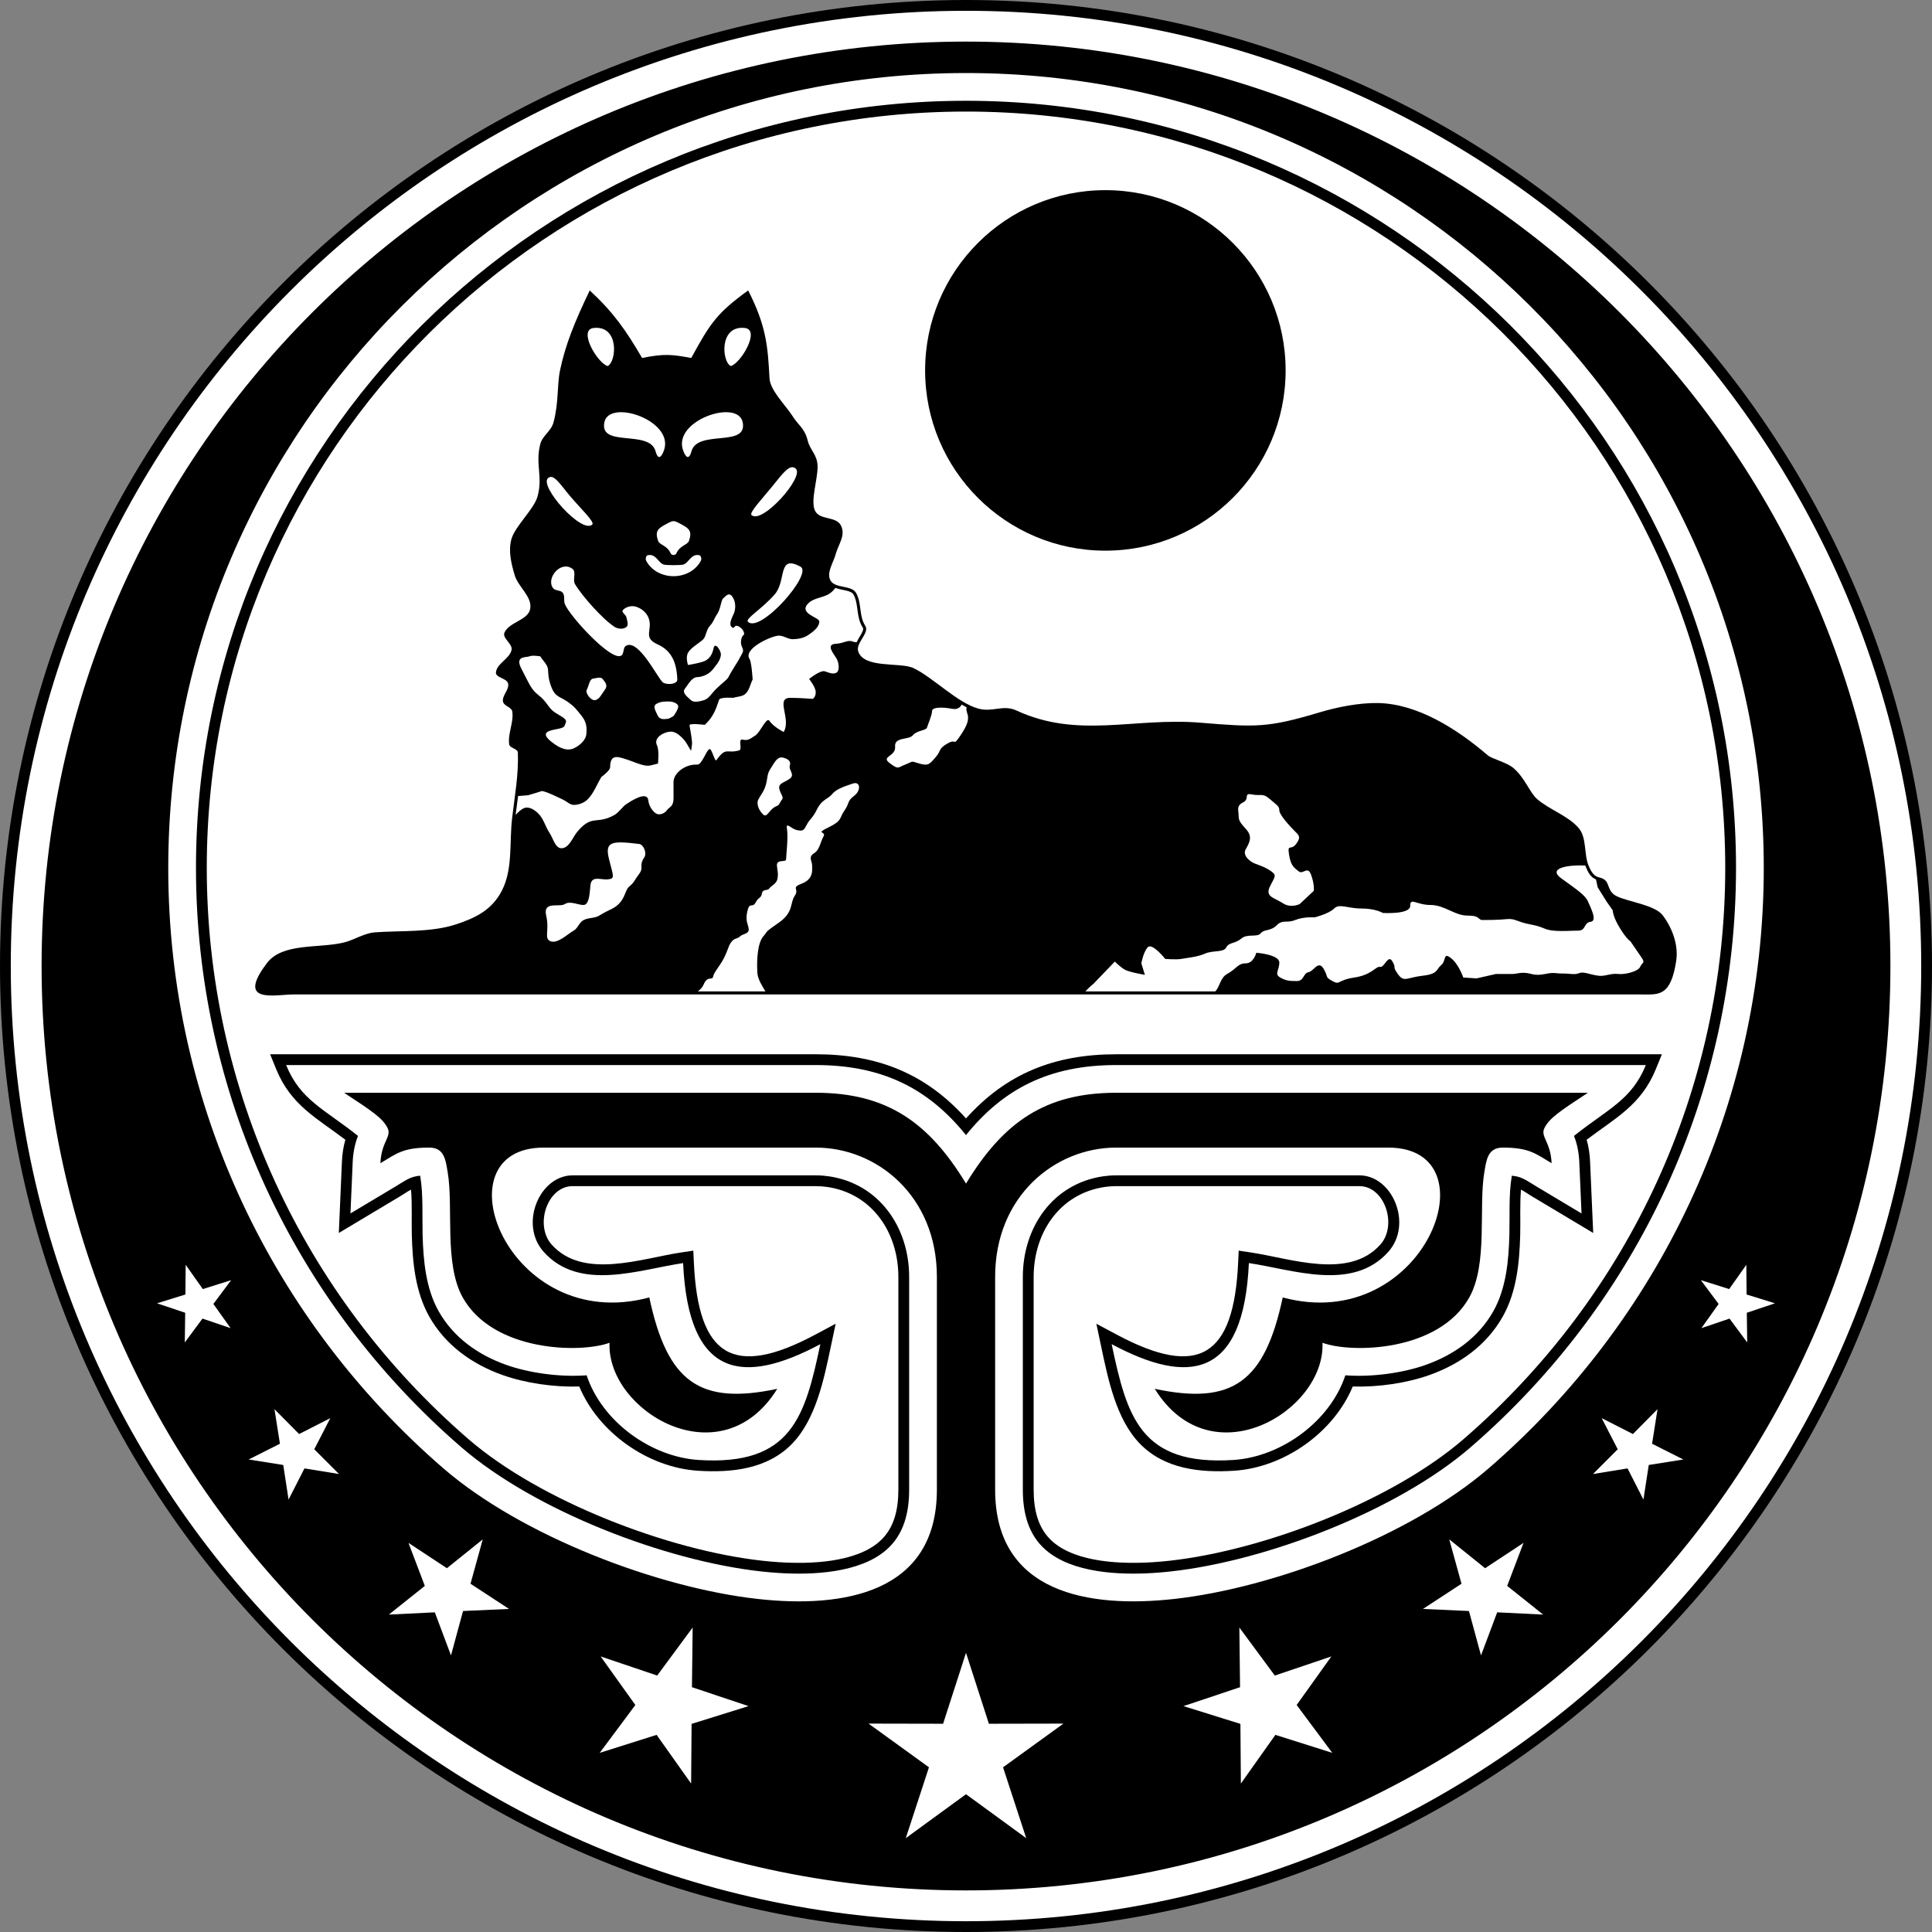 <?xml version="1.0" encoding="UTF-8" standalone="no"?>
<!-- Creator: CorelDRAW -->

<svg
   xmlns:dc="http://purl.org/dc/elements/1.1/"
   xmlns:cc="http://creativecommons.org/ns#"
   xmlns:rdf="http://www.w3.org/1999/02/22-rdf-syntax-ns#"
   xmlns:svg="http://www.w3.org/2000/svg"
   xmlns="http://www.w3.org/2000/svg"
   xmlns:sodipodi="http://sodipodi.sourceforge.net/DTD/sodipodi-0.dtd"
   xmlns:inkscape="http://www.inkscape.org/namespaces/inkscape"
   xml:space="preserve"
   width="210mm"
   height="210mm"
   style="shape-rendering:geometricPrecision; text-rendering:geometricPrecision; image-rendering:optimizeQuality; fill-rule:evenodd; clip-rule:evenodd"
   viewBox="0 0 210 210"
   version="1.1"
   id="svg891"
   sodipodi:docname="Coat of arms of Ichkeria.svg"
   inkscape:version="0.92.4 (5da689c313, 2019-01-14)"><rect x="0" y="0" width="210" height="210" fill="#808080" stroke="none"/><sodipodi:namedview
   pagecolor="#ffffff"
   bordercolor="#666666"
   borderopacity="1"
   objecttolerance="10"
   gridtolerance="10"
   guidetolerance="10"
   inkscape:pageopacity="0"
   inkscape:pageshadow="2"
   inkscape:window-width="1366"
   inkscape:window-height="705"
   id="namedview893"
   showgrid="false"
   inkscape:zoom="0.49266683"
   inkscape:cx="112.98879"
   inkscape:cy="502.20686"
   inkscape:window-x="-8"
   inkscape:window-y="-8"
   inkscape:window-maximized="1"
   inkscape:current-layer="svg891" />
 <defs
   id="defs858">
  <style
   type="text/css"
   id="style856">
   <![CDATA[
    .fil0 {fill:black}
    .fil1 {fill:#009933}
    .fil3 {fill:#CC9933}
    .fil2 {fill:white}
   ]]>
  </style>
 </defs>
 <g
   id="Layer_x0020_1">
  <path
   class="fil0"
   d="M105 -5.0307e-015c-57.98,0 -105,47.02 -105,105 0,57.98 47.02,105 105,105 57.98,0 105,-47.02 105,-105 0,-57.98 -47.02,-105 -105,-105z"
   id="path861" />
  <path
   class="fil1"
   d="M121.325 114.594l59.315 0 -0.657 1.614c-1.596,3.922 -4.429,5.332 -7.519,7.675 0.218,0.771 0.337,1.573 0.371,2.371l0.243 5.59 0.095 2.174 -6.669 -3.989c-0.414,-0.248 -0.785,-0.515 -1.181,-0.722 -0.133,1.616 -0.042,3.323 -0.084,4.913 -0.079,3.019 -0.385,6.201 -1.895,8.882 -1.752,3.108 -4.644,5.175 -7.964,6.356 -2.521,0.897 -5.598,1.332 -8.344,1.248 -2.091,5.038 -7.499,8.813 -12.897,9.157 -3.669,0.234 -7.574,-0.174 -10.26,-2.961 -2.575,-2.672 -3.446,-7.038 -4.19,-10.555l-0.521 -2.463 2.22 1.186c8.939,4.776 12.725,2.352 13.193,-7.833l0.059 -1.296 1.283 0.19c4.325,0.638 10.677,2.997 14.115,-0.849 1.88,-2.103 0.485,-6.355 -2.283,-6.355l-26.43 0c-0.408,0 -0.816,0.03 -1.219,0.088 -4.931,0.712 -7.753,4.989 -7.753,9.772l0 23.136c0,2.111 0.432,4.242 2.106,5.681 2.625,2.258 7.521,2.41 10.813,2.203 0.632,-0.04 1.264,-0.096 1.893,-0.166 10.213,-1.133 24.134,-6.476 31.935,-13.229 18.076,-15.65 28.426,-38.15 28.426,-62.071 0,-45.527 -37.084,-82.214 -82.526,-82.214 -45.441,0 -82.525,36.687 -82.525,82.214 0,23.921 10.35,46.421 28.426,62.071 7.802,6.753 21.722,12.096 31.935,13.229 0.63,0.07 1.261,0.126 1.893,0.166 3.292,0.208 8.188,0.055 10.813,-2.203 1.674,-1.439 2.106,-3.57 2.106,-5.681l0 -23.136c0,-4.783 -2.823,-9.059 -7.753,-9.772 -0.404,-0.058 -0.811,-0.088 -1.219,-0.088l-26.43 0c-2.768,0 -4.163,4.252 -2.283,6.355 3.439,3.846 9.79,1.488 14.115,0.849l1.283 -0.19 0.059 1.296c0.468,10.185 4.254,12.609 13.193,7.833l2.22 -1.186 -0.521 2.463c-0.744,3.517 -1.615,7.883 -4.19,10.555 -2.685,2.787 -6.59,3.195 -10.26,2.961 -5.398,-0.344 -10.806,-4.12 -12.897,-9.157 -2.746,0.084 -5.823,-0.351 -8.344,-1.248 -3.32,-1.181 -6.212,-3.248 -7.964,-6.356 -1.51,-2.68 -1.816,-5.863 -1.895,-8.882 -0.042,-1.59 0.049,-3.296 -0.084,-4.913 -0.396,0.207 -0.767,0.474 -1.181,0.722l-6.669 3.989 0.095 -2.174 0.243 -5.59c0.035,-0.798 0.153,-1.6 0.371,-2.371 -3.09,-2.342 -5.923,-3.752 -7.519,-7.675l-0.657 -1.614 59.315 0c6.743,0 11.975,2.123 16.325,6.975 4.35,-4.852 9.581,-6.975 16.325,-6.975z"
   id="path863"
   style="fill:#ffffff" />
  <path
   class="fil2"
   d="M105 205.479c-55.483,0 -100.479,-44.995 -100.479,-100.479 0,-55.483 44.995,-100.479 100.479,-100.479 55.483,0 100.479,44.995 100.479,100.479 0,55.483 -44.995,100.479 -100.479,100.479zm-86.712 -111.14c0,26.043 11.575,49.395 29.872,65.236 8.569,7.418 23.402,13.026 34.214,14.225 9.206,1.022 19.461,-0.572 19.461,-11.879l0 -23.136c0,-8.768 -6.5,-14.046 -13.159,-14.046l-29.579 0c-11.65,0 -3.934,20.44 11.479,16.288 1.96,9.203 5.464,11.726 13.911,9.932 -6.134,9.888 -18.558,2.383 -18.233,-5.005 -3.163,1.164 -12.629,0.981 -15.948,-4.91 -2.06,-3.656 -0.998,-9.83 -1.646,-13.635 -0.221,-1.297 -0.349,-2.671 -2.004,-2.671 -2.853,0 -3.569,0.656 -5.307,1.696 0.104,-2.403 1.292,-2.872 0.748,-3.884 -0.542,-1.007 -1.526,-1.698 -4.694,-3.771l51.273 0c7.682,0 12.259,3.172 16.325,9.87 4.066,-6.698 8.643,-9.87 16.325,-9.87l51.273 0c-3.168,2.073 -4.152,2.764 -4.694,3.771 -0.545,1.012 0.643,1.481 0.748,3.884 -1.738,-1.039 -2.453,-1.696 -5.307,-1.696 -1.655,0 -1.783,1.374 -2.004,2.671 -0.648,3.805 0.414,9.979 -1.646,13.635 -3.319,5.891 -12.785,6.074 -15.948,4.91 0.325,7.388 -12.099,14.892 -18.233,5.005 8.447,1.794 11.951,-0.729 13.911,-9.932 15.412,4.152 23.129,-16.288 11.479,-16.288l-29.579 0c-6.659,0 -13.159,5.278 -13.159,14.046l0 23.136c0,11.306 10.255,12.9 19.461,11.879 10.812,-1.199 25.645,-6.807 34.214,-14.225 18.297,-15.842 29.872,-39.193 29.872,-65.236 0,-47.71 -38.83,-86.401 -86.713,-86.401 -47.881,0 -86.712,38.691 -86.712,86.401zm86.712 -83.386l0 0zm-54.867 146.344c-18.324,-15.865 -28.831,-38.683 -28.831,-62.957 0,-46.168 37.603,-83.386 83.699,-83.386 46.094,0 83.697,37.218 83.697,83.386 0,24.275 -10.506,47.092 -28.831,62.957 -7.977,6.905 -22.145,12.351 -32.574,13.508 -0.648,0.072 -1.298,0.13 -1.949,0.171 -3.636,0.23 -8.742,0.019 -11.652,-2.483 -1.947,-1.674 -2.514,-4.091 -2.514,-6.57l0 -23.136c0,-5.369 3.245,-10.136 8.758,-10.932 0.459,-0.066 0.922,-0.1 1.386,-0.1l26.43 0c3.609,0 5.84,5.307 3.156,8.309 -3.901,4.363 -10.346,1.938 -15.16,1.228 -0.58,12.624 -6.595,13.259 -14.916,8.813 1.666,7.875 3.121,13.234 13.228,12.588 5.2,-0.332 10.511,-4.184 12.174,-9.203 2.99,0.222 6.333,-0.278 8.749,-1.137 3.049,-1.085 5.724,-2.967 7.336,-5.827 1.402,-2.488 1.671,-5.534 1.745,-8.337 0.052,-1.971 -0.08,-4.352 0.247,-6.272l0.02 -0.124c1.103,0.107 1.476,0.454 2.772,1.23l4.802 2.872 -0.243 -5.59c-0.042,-0.963 -0.22,-1.939 -0.575,-2.838 3.699,-2.95 6.258,-3.89 7.809,-7.7l-57.572 0c-7.279,0 -12.271,2.587 -16.325,7.613 -4.054,-5.026 -9.046,-7.613 -16.325,-7.613l-57.572 0c1.55,3.811 4.109,4.751 7.809,7.7 -0.355,0.899 -0.533,1.875 -0.575,2.838l-0.243 5.59 4.802 -2.872c1.296,-0.775 1.669,-1.122 2.772,-1.23l0.02 0.124c0.327,1.92 0.195,4.301 0.247,6.272 0.074,2.803 0.343,5.849 1.745,8.337 1.612,2.86 4.287,4.742 7.336,5.827 2.416,0.86 5.759,1.359 8.749,1.137 1.664,5.019 6.974,8.871 12.174,9.203 10.108,0.645 11.562,-4.714 13.228,-12.588 -8.321,4.446 -14.337,3.811 -14.916,-8.813 -4.814,0.711 -11.26,3.136 -15.16,-1.228 -2.684,-3.002 -0.453,-8.309 3.156,-8.309l26.43 0c0.464,0 0.927,0.034 1.386,0.1 5.513,0.796 8.758,5.564 8.758,10.932l0 23.136c0,2.479 -0.567,4.896 -2.514,6.57 -2.91,2.503 -8.016,2.713 -11.652,2.483 -0.651,-0.041 -1.3,-0.099 -1.949,-0.171 -10.429,-1.157 -24.596,-6.603 -32.574,-13.508zm54.867 -156.124c-57.333,0 -103.828,46.495 -103.828,103.828 0,57.333 46.495,103.828 103.828,103.828 57.333,0 103.828,-46.495 103.828,-103.828 0,-57.333 -46.495,-103.828 -103.828,-103.828z"
   id="path865" />
  <path
   class="fil0"
   d="M182.199 104.437c-0.603,3.922 -1.901,3.657 -3.794,3.657l-146.497 0c-2.016,0 -6.3,1.082 -2.889,-3.415 1.69,-2.228 5.638,-1.57 8.355,-2.232 1.126,-0.274 2.22,-1.024 3.376,-1.106 2.806,-0.2 6.093,0.021 8.767,-0.851 2.214,-0.723 3.94,-1.586 5.019,-3.65 1.228,-2.35 0.819,-5.243 1.125,-7.878 0.277,-2.381 0.721,-4.769 0.628,-7.164 -0.017,-0.433 -0.886,-0.467 -0.944,-0.897 -0.16,-1.179 0.51,-2.376 0.34,-3.553 -0.071,-0.494 -0.941,-0.608 -1.015,-1.102 -0.101,-0.671 0.715,-1.298 0.557,-1.957 -0.139,-0.579 -1.38,-0.615 -1.319,-1.208 0.101,-0.982 1.487,-1.466 1.694,-2.432 0.143,-0.666 -1.046,-1.276 -0.765,-1.897 0.523,-1.154 2.573,-1.331 2.794,-2.578 0.234,-1.322 -1.307,-2.371 -1.688,-3.657 -0.376,-1.271 -0.699,-2.59 -0.367,-3.873 0.372,-1.435 2.473,-3.275 2.859,-4.705 0.587,-2.174 -0.265,-3.454 0.281,-5.639 0.241,-0.967 1.188,-1.419 1.446,-2.382 0.585,-2.178 0.367,-4.047 0.72,-5.708 0.588,-2.768 1.554,-5.159 3.219,-8.64 2.553,2.356 3.935,4.329 5.692,7.341 2.489,-0.511 3.355,-0.359 5.345,0 2.056,-3.775 2.79,-4.888 6.184,-7.341 1.967,3.845 2.138,6.089 2.318,9.521 0.068,1.293 1.518,2.693 2.404,3.984 0.75,1.219 1.415,1.436 1.753,2.826 0.249,1.025 1.064,1.529 1.071,2.81 0.009,1.451 -0.781,3.682 -0.292,4.773 0.498,1.111 2.329,0.568 2.848,1.671 0.505,1.073 -0.286,1.968 -0.598,3.112 -0.251,0.922 -1.012,1.97 -0.563,2.813 0.493,0.925 2.325,0.479 2.813,1.407 0.611,1.161 0.269,2.443 0.98,3.546 0.479,0.743 -1.031,1.851 -0.786,2.716 0.557,1.97 4.6,1.191 6.021,1.871 2.156,1.031 4.755,3.772 7.059,4.405 1.536,0.422 2.689,-0.468 4.134,0.203 6.705,3.113 12.803,0.727 20.01,1.327 5.999,0.498 7.321,0.56 12.942,-1.125 1.938,-0.581 4.299,-1.042 6.302,-1.013 4.3,0.062 8.591,2.781 11.975,5.681 0.475,0.407 2.084,0.757 2.832,1.42 1.246,1.105 1.727,2.618 2.506,3.311 1.322,1.174 3.432,1.844 4.564,3.203 0.874,1.048 0.536,2.81 1.06,4.07 0.697,1.674 1.233,0.999 1.857,1.631 0.374,0.379 0.269,1.236 1.213,1.689 1.287,0.617 4.142,0.941 4.998,2.083 1.037,1.383 1.715,3.225 1.452,4.933z"
   id="path867" />
  <path
   class="fil2"
   d="M142.804 96.829c-0.513,0.481 -1.026,0.961 -1.538,1.442 0,0 -0.961,0.481 -1.826,-0.096 -0.865,-0.577 -1.923,-0.673 -1.442,-1.73 0.481,-1.057 0.865,-1.25 0.192,-1.73 -0.673,-0.481 -1.346,-0.673 -1.826,-0.865 -0.481,-0.192 -1.346,-0.865 -0.961,-1.538 0.385,-0.673 0.769,-1.346 0.096,-2.115 -0.673,-0.769 -0.865,-0.961 -0.865,-1.538 0,-0.577 -0.288,-1.057 0.481,-1.442 0.769,-0.385 0,-1.057 0.961,-0.865 0.961,0.192 1.153,-0.192 1.923,0.481 0.769,0.673 1.057,0.769 1.057,1.25 0,0.481 1.153,1.73 1.634,2.211 0.481,0.481 0.769,0.673 0.192,1.442 -0.577,0.769 -0.961,-0.096 -0.769,1.153 0.192,1.25 0.577,1.442 1.057,1.826 0.481,0.385 0.962,-0.673 1.346,0.385 0.384,1.057 0.288,1.73 0.288,1.73zm-86.49 -10.304c-0.089,0.686 -0.183,1.37 -0.268,2.055 0.314,-0.347 0.639,-0.643 0.971,-0.759 0.51,-0.178 1.12,0.228 1.502,0.61 0.574,0.572 0.764,1.434 1.217,2.106 0.397,0.587 0.619,1.701 1.327,1.663 0.834,-0.045 1.172,-1.194 1.715,-1.829 1.614,-1.888 2.054,-0.7 3.983,-1.773 0.498,-0.277 0.94,-0.942 1.272,-1.163 0.316,-0.211 2.308,-1.582 2.434,-0.444 0.055,0.499 0.332,1.053 0.774,1.385 0.443,0.333 1.051,0 1.272,-0.332 0.221,-0.333 0.696,-0.333 0.696,-1.275 0,-0.942 0,-1.33 0,-1.773 0,-0.958 1.28,-1.96 2.568,-1.884 0.529,0.031 0.985,-1.567 1.337,-1.687 0.273,-0.093 0.569,1.462 0.765,1.188 1.069,-1.492 1.085,-0.654 2.472,-1.05 0.387,-0.111 -0.204,-1.332 0.404,-1.166 0.609,0.166 0.941,-0.222 1.328,-0.443 0.531,-0.304 1.236,-2.077 1.549,-1.607 0.442,0.665 1.549,1.219 1.549,1.219 0.859,-1.435 -0.95,-3.713 0.719,-3.713 1.051,0 2.434,0.111 2.434,0.111 0,0 0.332,-0.167 0.332,-0.721 0,-0.554 -0.719,-1.44 -0.719,-1.44 0,0 1.216,-0.997 1.714,-0.831 0.498,0.166 0.83,0.332 1.217,0.166 0.387,-0.166 0.332,-0.942 0.111,-1.441 -0.202,-0.455 -1.361,-1.652 -0.166,-1.718 0.996,-0.055 1.318,-0.494 1.936,-0.222 0.084,0.037 0.208,0.052 0.358,0.047 0.313,-0.667 0.859,-1.283 0.662,-1.589 -0.754,-1.169 -0.407,-2.453 -0.995,-3.571 -0.262,-0.497 -1.218,-0.457 -1.98,-0.741 -0.185,0.235 -0.38,0.442 -0.589,0.589 -0.696,0.489 -1.708,0.466 -2.323,1.053 -1.193,1.138 1.162,1.555 1.162,1.995 0,0.643 -0.684,1.137 -1.217,1.496 -0.474,0.32 -1.087,0.434 -1.659,0.443 -0.532,0.009 -1.017,-0.404 -1.549,-0.388 -0.758,0.023 -3.903,1.424 -3.153,2.549 0.221,0.332 0.332,2.217 0.332,2.217 -0.258,0.517 -0.355,1.154 -0.774,1.552 -0.338,0.321 -0.885,0.295 -1.328,0.443 0,0 -1.438,-0.111 -1.549,0.222 -0.38,1.143 -0.651,1.864 -1.549,2.716 0,0 -1.714,-0.222 -1.66,0.055 0.055,0.277 0.277,1.607 0.277,1.884 0,0.277 -0.111,0.887 -0.111,0.887 -0.277,-0.425 -0.485,-0.904 -0.83,-1.275 -0.3,-0.324 -0.651,-0.649 -1.075,-0.776 -0.699,-0.21 -2.261,0.52 -1.802,1.441 0.277,0.554 0.111,1.995 0.111,1.995 -0.424,0.074 -0.845,0.278 -1.272,0.222 -0.728,-0.095 -1.401,-0.443 -2.102,-0.665 -0.934,-0.295 -1.825,-0.668 -1.825,0.831 0,0.388 -0.941,1.053 -0.941,1.053 -0.498,0.812 -0.826,1.758 -1.494,2.438 -0.376,0.384 -0.956,0.599 -1.493,0.61 -0.429,0.009 -0.774,-0.37 -1.161,-0.554 0,0 -2.102,-1.053 -2.379,-0.942 -0.277,0.111 -1.106,0.332 -1.438,0.443 -0.067,0.022 -0.515,0.032 -1.099,0.089zm19.538 21.235l7.347 0c-0.375,-0.626 -0.831,-1.326 -0.875,-2.016 -0.099,-1.537 0.05,-3.272 0.644,-3.966 0.595,-0.694 0.05,-0.347 1.685,-1.487 1.636,-1.14 1.19,-2.131 1.735,-2.925 0.545,-0.793 -0.496,-0.843 0.793,-1.338 1.289,-0.496 1.091,-1.537 1.091,-1.983 0,-0.446 -0.446,-0.892 0.198,-1.289 0.644,-0.397 0.694,-1.239 1.041,-1.834 0.347,-0.595 -0.991,-0.248 0.545,-0.991 1.537,-0.744 1.14,-0.991 1.735,-1.834 0.595,-0.843 0.248,-0.991 1.041,-1.586 0.793,-0.595 0.694,-1.635 -0.149,-1.338 -0.842,0.297 -1.735,0.546 -2.231,1.14 -0.496,0.595 -1.091,0.545 -1.636,1.636 -0.545,1.091 -0.744,0.991 -1.091,1.636 -0.347,0.644 -0.397,0.793 -1.091,0.644 -0.694,-0.149 -1.239,-0.991 -1.091,-0.099 0.149,0.892 -0.099,2.875 -0.099,3.272 0,0.397 -1.091,-0.099 -0.991,0.744 0.099,0.843 0.149,0.843 0.05,1.388 -0.099,0.545 -0.694,0.744 -0.892,1.041 -0.198,0.297 -0.694,0 -0.793,0.545 -0.099,0.545 -0.347,0.347 -0.694,0.991 -0.347,0.644 -0.644,-0.149 -0.892,0.942 -0.248,1.091 0.099,1.388 0.149,1.933 0.05,0.545 -0.644,0.496 -0.942,0.793 -0.297,0.297 -0.545,0.149 -0.892,0.545 -0.347,0.397 -0.397,0.892 -0.843,1.784 -0.446,0.892 -1.091,1.537 -1.19,2.032 -0.099,0.496 -0.595,-0.17 -1.041,0.892 -0.13,0.309 -0.374,0.538 -0.622,0.728zm42.127 0l14.115 0c0.517,-0.514 0.532,-1.481 1.291,-1.895 1.057,-0.577 1.153,-1.153 2.019,-1.153 0.865,0 1.153,-1.153 1.153,-1.153 0,0 2.499,0.192 2.499,1.057 0,0.865 -0.577,1.25 0.096,1.634 0.673,0.385 1.057,0.385 1.826,0.385 0.769,0 0.673,-0.865 1.25,-0.961 0.577,-0.096 1.057,-1.346 1.634,-0.385 0.577,0.961 0.096,0.865 0.961,1.346 0.865,0.481 0.481,-0.096 2.403,-0.385 1.923,-0.288 2.307,-1.25 2.788,-1.153 0.481,0.096 0.865,-1.442 1.346,-0.577 0.481,0.865 -0.096,0.385 0.577,1.346 0.673,0.961 0.961,0.385 2.692,0.192 1.73,-0.192 1.442,-0.673 2.019,-1.153 0.577,-0.481 0.192,-1.442 1.057,-0.769 0.865,0.672 1.346,2.115 1.346,2.115l1.442 0.096 2.115 -0.481c0,0 1.346,0 1.826,0 0.481,0 0.961,-0.288 2.019,0 1.057,0.288 1.73,-0.192 2.595,-0.096 0.865,0.096 0.769,0 1.73,0.096 0.961,0.096 0.769,-0.288 1.634,-0.096 0.865,0.192 0.673,0.192 1.346,0.288 0.673,0.096 1.346,-0.288 2.115,-0.192 0.769,0.096 2.211,-0.288 2.403,-0.769 0.192,-0.481 0.577,-0.385 0.192,-0.961 -0.385,-0.577 -1.25,-1.826 -1.25,-1.826 0,0 -0.385,-0.192 -1.153,-1.442 -0.769,-1.25 -0.769,-1.923 -0.769,-1.923l-0.673 -0.961 -0.961 -1.538 -0.183 -0.849c-0.579,-0.26 -0.837,-0.716 -1.107,-1.367 -0.021,-0.05 -0.041,-0.1 -0.059,-0.153 -1.729,-0.085 -4.204,0.244 -2.592,1.408 1.73,1.25 2.595,1.826 2.884,2.499 0.288,0.673 1.057,2.115 0.288,2.211 -0.769,0.096 -0.481,0.961 -1.346,0.961 -0.865,0 -1.634,0.096 -2.692,0 -1.057,-0.096 -0.961,-0.385 -2.499,-0.673 -1.538,-0.288 -1.634,-0.673 -2.595,-0.577 -0.961,0.096 -2.019,0.096 -2.595,0.096 -0.577,0 -0.192,-0.481 -1.634,-0.481 -1.442,0 -2.499,-1.153 -4.037,-1.153 -1.538,0 -2.211,-0.865 -2.211,0.096 0,0.961 -2.98,0.769 -2.98,0.769 0,0 -0.769,-0.481 -2.307,-0.481 -1.538,0 -2.403,-0.577 -2.98,0 -0.577,0.577 -2.115,0.961 -2.115,0.961 0,0 -1.153,-0.096 -2.115,0.288 -0.961,0.385 -1.346,-0.096 -2.019,0.577 -0.673,0.673 -1.346,0.385 -1.73,0.865 -0.385,0.481 -1.442,0 -2.115,0.577 -0.673,0.577 -1.346,0.385 -1.634,0.961 -0.288,0.577 -1.442,0.288 -2.307,0.673 -0.865,0.385 -2.115,0.481 -2.595,0.577 -0.481,0.096 -1.73,0 -1.73,0 0,0 -1.442,-1.826 -1.923,-1.25 -0.481,0.577 -0.673,1.73 -0.673,1.73l0.385 1.25c0,0 -1.73,-0.288 -2.211,-0.577 -0.481,-0.288 -1.057,-0.865 -1.057,-0.865l-2.307 2.403c0,0 -0.46,0.362 -0.891,0.837zm-12.91 -30.879c-0.183,-0.091 -0.365,-0.19 -0.545,-0.295 -0.129,0.268 -0.414,0.575 -1.034,0.457 -1.041,-0.198 -2.181,-0.198 -2.181,0.248 0,0.446 -0.446,1.438 -0.545,1.784 -0.099,0.347 -1.091,0.297 -1.537,0.843 -0.446,0.545 -2.032,0.149 -1.933,1.239 0.099,1.09 -1.586,1.041 -0.595,1.784 0.991,0.744 0.843,0.496 1.735,0.149 0.892,-0.347 0.496,-0.397 1.487,-0.099 0.991,0.297 1.14,0.05 1.784,-0.694 0.644,-0.744 0.248,-0.892 1.289,-1.487 1.041,-0.595 0.545,0.397 1.388,-0.843 0.843,-1.239 0.843,-1.685 0.843,-2.032 0,-0.257 -0.267,-0.743 -0.156,-1.054zm-39.018 -37.093c-1.072,-0.271 -3.27,-3.943 -1.527,-4.138 2.802,-0.313 2.508,3.65 1.527,4.138zm5.207 9.264c0.269,0.994 0.631,0.679 0.91,-0.094 1.172,-3.246 -5.959,-5.651 -6.476,-3.054 -0.556,2.783 4.911,0.743 5.566,3.148zm1.952 11.276c-0.117,0 -0.26,-0.068 -0.306,-0.175 -0.391,-0.897 -1.212,-0.892 -1.378,-1.381 -0.351,-1.03 -0.002,-1.327 0.788,-1.754 0.922,-0.498 0.872,-0.498 1.794,0 0.79,0.426 1.139,0.723 0.788,1.754 -0.166,0.489 -0.987,0.484 -1.378,1.381 -0.047,0.108 -0.189,0.175 -0.306,0.175zm-1.094 1.03c-0.59,-0.216 -0.823,-1.205 -1.707,-1.008 -0.201,0.045 -0.268,0.409 -0.175,0.592 0.535,1.05 1.719,1.688 2.975,1.688 1.257,0 2.441,-0.638 2.976,-1.688 0.093,-0.183 0.026,-0.547 -0.175,-0.592 -0.884,-0.197 -1.117,0.792 -1.707,1.008 -0.265,0.097 -1.923,0.097 -2.188,0zm3.046 -12.307c-0.269,0.994 -0.631,0.679 -0.91,-0.094 -1.172,-3.246 5.959,-5.651 6.476,-3.054 0.556,2.783 -4.911,0.743 -5.566,3.148zm4.269 -9.264c1.072,-0.271 3.27,-3.943 1.527,-4.138 -2.802,-0.313 -2.508,3.65 -1.527,4.138zm-15.048 17.222c0.282,-0.273 -1.28,-1.742 -2.401,-3.066 -1.121,-1.324 -1.802,-2.503 -2.412,-1.976 -1.003,0.868 3.686,6.133 4.812,5.043zm17.297 -1.033c-0.264,-0.256 1.228,-1.833 2.249,-3.093 1.157,-1.427 1.915,-2.51 2.563,-1.95 1.004,0.867 -3.686,6.133 -4.812,5.043zm-0.378 11.61c-0.345,-0.334 1.52,-1.38 2.908,-2.984 1.304,-1.507 0.278,-4.384 2.805,-3.002 1.381,0.755 -4.375,7.28 -5.713,5.986zm-19.077 -5.755c0.451,0.335 -0.012,1.181 0.277,1.663 0.784,1.31 3.021,3.826 4.315,4.655 0.357,0.228 0.946,0.27 1.272,0 0.27,-0.224 0.073,-0.71 0,-1.053 -0.06,-0.283 -0.575,-0.556 -0.387,-0.776 0.311,-0.363 0.922,-0.517 1.383,-0.388 0.58,0.162 1.149,0.608 1.383,1.163 0.573,1.36 -0.688,2.174 0.996,2.937 1.172,0.531 2.079,1.486 2.157,3.824 0.018,0.527 -1.104,0.617 -1.549,0.333 -0.529,-0.338 -2.648,-4.814 -4.038,-3.99 -0.334,0.198 -0.177,0.835 -0.498,1.053 -1.067,0.724 -5.66,-4.345 -6.14,-5.597 -0.148,-0.386 0.024,-0.888 -0.221,-1.219 -0.231,-0.311 -0.812,-0.194 -1.051,-0.499 -0.82,-1.047 0.808,-3.069 2.102,-2.106zm-2.654 10.949c-0.049,-0.553 -0.562,-0.959 -0.843,-1.438 0,0 -0.843,-0.149 -1.19,0 -0.347,0.149 -1.636,-0.099 -0.843,1.388 0.793,1.487 0.991,2.181 1.834,2.825 0.843,0.644 1.041,1.289 1.586,1.735 0.545,0.446 1.586,0.793 1.388,1.239 -0.198,0.446 -0,0.545 -1.091,0.744 -1.09,0.198 -1.536,0.496 -0.496,1.338 1.041,0.842 1.834,1.041 2.528,0.694 0.694,-0.347 1.239,-0.942 1.289,-1.487 0.05,-0.545 0.099,-1.239 -0.496,-1.983 -0.595,-0.744 -0.793,-1.041 -1.586,-1.586 -0.793,-0.545 -1.289,-0.496 -1.685,-1.487 -0.397,-0.991 -0.353,-1.497 -0.397,-1.983zm6.147 2.231c-0.308,0.397 -0.545,1.014 -1.041,1.091 -0.462,0.072 -1.091,-0.793 -0.892,-1.14 0.198,-0.347 0.297,-1.14 0.644,-1.19 0.347,-0.05 0.892,-0.248 1.091,0.05 0.198,0.297 0.636,0.625 0.198,1.19zm7.492 2.825c-0.217,0.099 -0.414,0.277 -0.651,0.297 -0.349,0.03 -0.843,0.149 -1.091,-0.397 -0.248,-0.545 -0.545,-0.991 -0.099,-1.239 0.446,-0.248 0.836,-0.248 1.338,-0.248 0.502,0 1.14,0.248 0.991,0.694 -0.148,0.446 -0.489,0.892 -0.489,0.892zm4.504 -2.825c-0.376,0.385 -0.676,0.933 -1.19,1.091 -0.758,0.231 -1.19,0.248 -1.487,-0.05 -0.297,-0.297 -0.942,-0.744 -0.595,-1.19 0.347,-0.446 0.496,-0.793 0.892,-1.091 0.397,-0.297 0.496,-0.05 1.239,-0.347 0.744,-0.297 0.991,-0.793 1.239,-1.091 0.248,-0.297 0.496,-0.694 0.545,-1.14 0.05,-0.446 -0.644,-1.487 -0.793,-0.744 -0.149,0.744 -0.446,1.091 -0.843,1.338 -0.397,0.248 -1.933,0.496 -1.933,0.496 0,0 -0.297,-0.793 0,-1.338 0.297,-0.545 1.289,-1.091 1.636,-1.438 0.347,-0.347 0.297,-0.992 0.744,-1.487 0.446,-0.495 0.397,-0.694 0.793,-1.289 0.397,-0.595 0.397,-1.487 0.644,-1.685 0.248,-0.198 0.595,-0.743 0.991,-0.198 0.397,0.545 0.397,1.338 0.149,1.884 -0.248,0.545 -0.545,1.14 -0.198,1.438 0.347,0.297 0.198,-0.397 0.793,-0.05 0.595,0.347 0.545,0.843 0.545,0.843 0,0 -0.347,0.198 -0.347,0.843 0,0.644 0.446,0.694 0.099,1.289 -0.347,0.595 -0.149,0.347 -0.843,1.438 -0.694,1.091 -0.496,1.041 -0.942,1.438 -0.446,0.397 -0.821,0.714 -1.14,1.041zm7.287 11.897c-0.196,0.219 -0.268,0.596 -0.545,0.694 -0.853,0.301 -1.041,1.338 -1.487,0.942 -0.446,-0.397 -0.793,-1.14 -0.545,-1.636 0.248,-0.496 0.644,-0.892 0.843,-1.685 0.198,-0.793 0.099,-1.091 0.496,-1.685 0.397,-0.595 0.694,-1.338 1.338,-1.19 0.644,0.149 0.892,0.447 0.744,0.892 -0.148,0.446 0.644,0.991 -0.05,1.438 -0.694,0.446 -1.19,0.496 -1.091,1.041 0.099,0.545 0.531,0.929 0.297,1.19zm-14.962 6.269c0.287,-0.43 -0.063,-1.38 -0.577,-1.442 -2.959,-0.359 -3.749,-0.288 -3.268,1.634 0.481,1.923 0.673,2.115 -0.096,2.211 -0.769,0.096 -1.826,-0.481 -1.922,0.673 -0.096,1.153 -0.192,2.115 -0.769,2.115 -0.577,0 -1.442,-0.481 -2.019,-0.096 -0.577,0.385 -2.403,-0.385 -2.019,1.25 0.385,1.634 -0.288,2.499 0.481,2.788 0.769,0.288 1.826,-0.769 2.499,-1.153 0.673,-0.385 0.481,-1.154 1.73,-1.346 1.25,-0.192 0.673,-0.192 2.307,-0.961 1.634,-0.769 1.442,-2.019 2.019,-2.499 0.577,-0.481 0.481,-0.577 1.057,-1.346 0.577,-0.769 -0.074,-0.85 0.577,-1.826z"
   id="path869" />
  <path
   id="Солнце"
   class="fil3"
   d="M120.149 20.669c-10.819,0 -19.593,8.774 -19.593,19.593 0,10.819 8.774,19.593 19.593,19.593 10.819,0 19.593,-8.774 19.593,-19.593 0,-10.819 -8.774,-19.593 -19.593,-19.593z"
   style="fill:#000000" />
  <polygon
   class="fil3"
   points="105,179.654 107.489,187.364 115.591,187.348 109.027,192.098 111.545,199.799 105,195.024 98.454,199.799 100.973,192.098 94.409,187.348 102.511,187.364 "
   id="polygon872"
   style="fill:#ffffff" />
  <path
   class="fil3"
   d="M75.288 176.907c-0.025,2.162 -0.051,4.324 -0.076,6.486 2.051,0.684 4.102,1.368 6.153,2.053 -2.064,0.644 -4.128,1.288 -6.192,1.932 -0.017,2.162 -0.034,4.324 -0.051,6.486 -1.25,-1.764 -2.501,-3.528 -3.751,-5.292 -2.062,0.652 -4.123,1.304 -6.185,1.956 1.291,-1.734 2.583,-3.468 3.874,-5.203 -1.257,-1.759 -2.514,-3.518 -3.771,-5.277 2.048,0.692 4.097,1.384 6.145,2.077 1.284,-1.739 2.569,-3.478 3.853,-5.218z"
   id="path874"
   style="fill:#ffffff" />
  <path
   class="fil3"
   d="M52.472 167.325c-0.443,1.607 -0.886,3.214 -1.33,4.821 1.395,0.913 2.79,1.825 4.185,2.738 -1.665,0.075 -3.331,0.15 -4.996,0.225 -0.437,1.609 -0.874,3.217 -1.311,4.826 -0.586,-1.561 -1.172,-3.122 -1.758,-4.682 -1.665,0.081 -3.33,0.163 -4.995,0.245 1.304,-1.04 2.606,-2.079 3.909,-3.119 -0.592,-1.558 -1.184,-3.117 -1.776,-4.675 1.392,0.918 2.783,1.836 4.175,2.754 1.299,-1.045 2.598,-2.089 3.897,-3.134z"
   id="path876"
   style="fill:#ffffff" />
  <path
   class="fil3"
   d="M35.902 154.148c-0.58,1.127 -1.161,2.254 -1.742,3.381 0.896,0.897 1.792,1.794 2.688,2.691 -1.251,-0.204 -2.502,-0.408 -3.754,-0.611 -0.576,1.129 -1.152,2.258 -1.728,3.387 -0.193,-1.253 -0.386,-2.506 -0.579,-3.759 -1.252,-0.199 -2.504,-0.398 -3.756,-0.597 1.132,-0.57 2.264,-1.141 3.396,-1.711 -0.198,-1.253 -0.395,-2.505 -0.593,-3.757 0.892,0.9 1.785,1.8 2.677,2.701 1.13,-0.575 2.26,-1.15 3.389,-1.725z"
   id="path878"
   style="fill:#ffffff" />
  <polygon
   class="fil3"
   points="25.125,139.147 23.192,141.734 25.066,144.364 22.008,143.325 20.086,145.919 20.129,142.691 17.068,141.664 20.151,140.707 20.182,137.479 22.045,140.116 "
   id="polygon880"
   style="fill:#ffffff" />
  <path
   class="fil3"
   d="M134.712 176.907c0.025,2.162 0.051,4.324 0.076,6.486 -2.051,0.684 -4.102,1.368 -6.153,2.053 2.064,0.644 4.128,1.288 6.192,1.932 0.017,2.162 0.034,4.324 0.051,6.486 1.25,-1.764 2.501,-3.528 3.751,-5.292 2.062,0.652 4.123,1.304 6.185,1.956 -1.291,-1.734 -2.583,-3.468 -3.874,-5.203 1.257,-1.759 2.514,-3.518 3.771,-5.277 -2.048,0.692 -4.097,1.384 -6.145,2.077 -1.284,-1.739 -2.569,-3.478 -3.853,-5.218z"
   id="path882"
   style="fill:#ffffff" />
  <path
   class="fil3"
   d="M157.528 167.325c0.443,1.607 0.886,3.214 1.33,4.821 -1.395,0.913 -2.79,1.825 -4.185,2.738 1.665,0.075 3.331,0.15 4.996,0.225 0.437,1.609 0.874,3.217 1.311,4.826 0.586,-1.561 1.172,-3.122 1.758,-4.682 1.665,0.081 3.33,0.163 4.995,0.245 -1.304,-1.04 -2.606,-2.079 -3.909,-3.119 0.592,-1.558 1.184,-3.117 1.776,-4.675 -1.392,0.918 -2.783,1.836 -4.175,2.754 -1.299,-1.045 -2.598,-2.089 -3.897,-3.134z"
   id="path884"
   style="fill:#ffffff" />
  <path
   class="fil3"
   d="M174.098 154.148c0.58,1.127 1.161,2.254 1.742,3.381 -0.896,0.897 -1.792,1.794 -2.688,2.691 1.251,-0.204 2.502,-0.408 3.754,-0.611 0.576,1.129 1.152,2.258 1.728,3.387 0.193,-1.253 0.386,-2.506 0.579,-3.759 1.252,-0.199 2.504,-0.398 3.756,-0.597 -1.132,-0.57 -2.264,-1.141 -3.396,-1.711 0.198,-1.253 0.395,-2.505 0.593,-3.757 -0.892,0.9 -1.785,1.8 -2.677,2.701 -1.13,-0.575 -2.26,-1.15 -3.389,-1.725z"
   id="path886"
   style="fill:#ffffff" />
  <polygon
   class="fil3"
   points="184.875,139.147 186.808,141.734 184.934,144.364 187.992,143.325 189.914,145.919 189.871,142.691 192.932,141.664 189.849,140.707 189.818,137.479 187.955,140.116 "
   id="polygon888"
   style="fill:#ffffff" />
 </g>
</svg>
